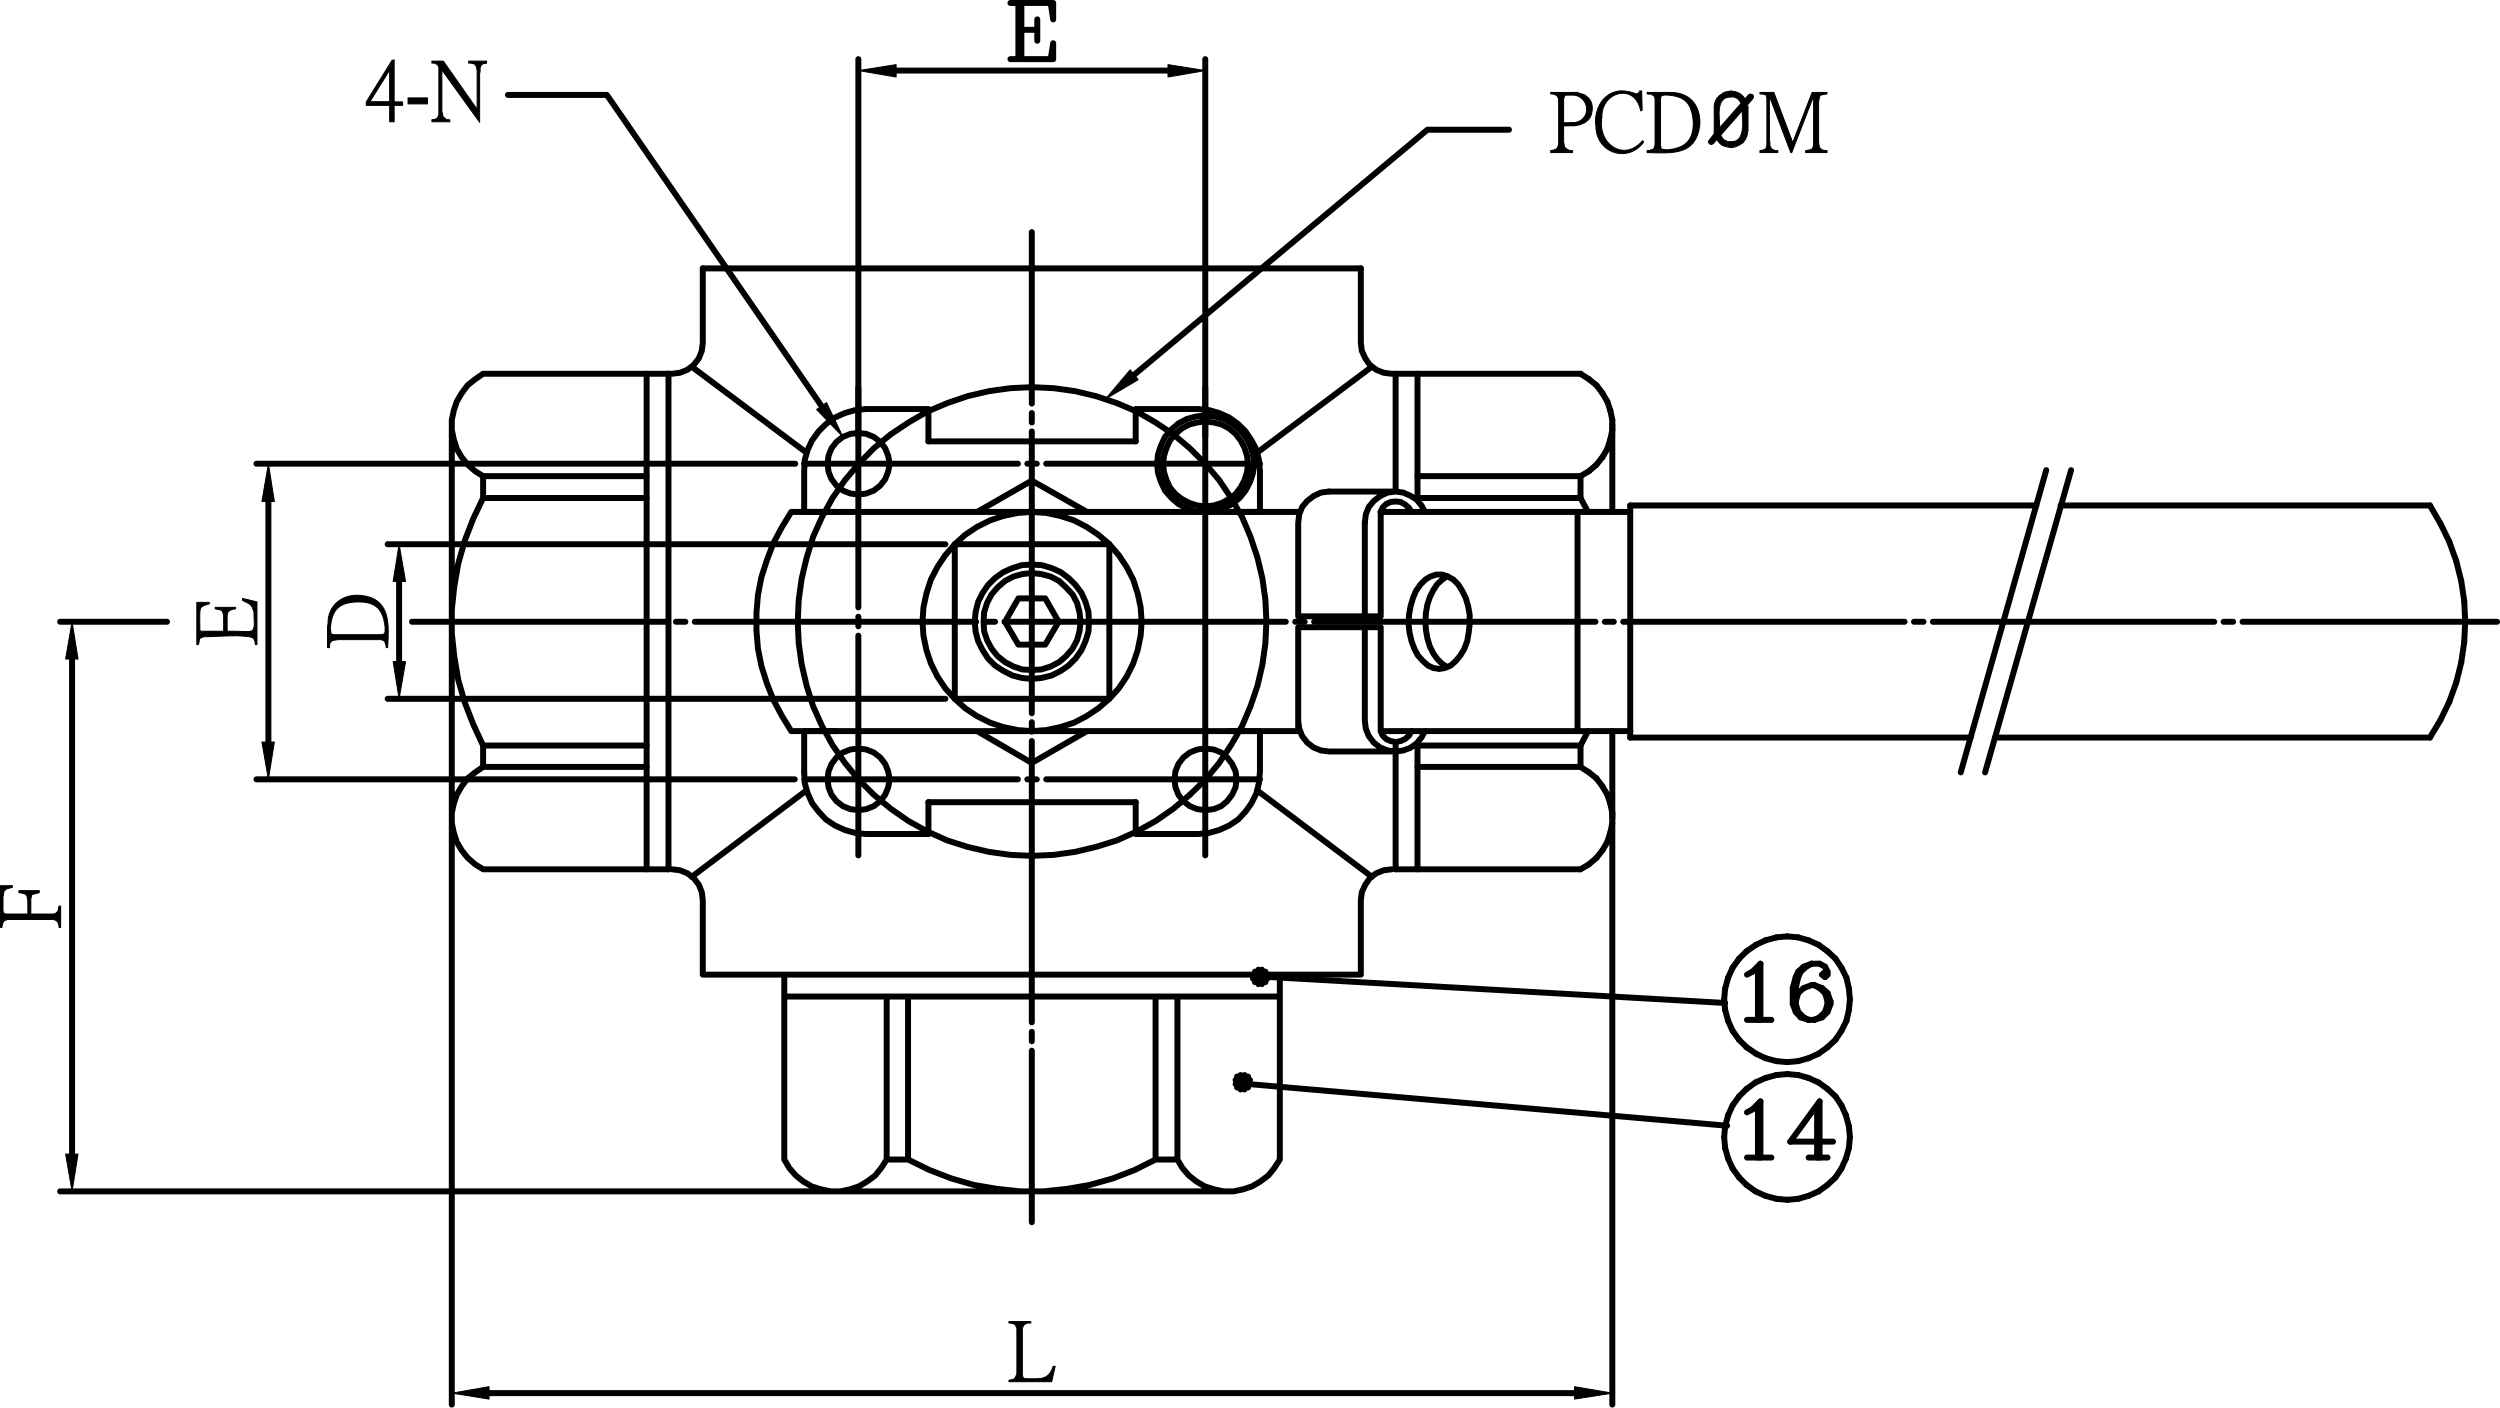 <?xml version="1.0" encoding="UTF-8"?>
<svg id="Layer_1" data-name="Layer 1" xmlns="http://www.w3.org/2000/svg" viewBox="0 0 301.8 169.92">
  <defs>
    <style>
      .cls-1 {
        fill-rule: evenodd;
      }

      .cls-2 {
        stroke-width: .72px;
      }

      .cls-2, .cls-3 {
        fill: none;
        stroke: #000;
        stroke-linecap: round;
        stroke-linejoin: round;
      }

      .cls-3 {
        stroke-width: .12px;
      }
    </style>
  </defs>
  <path class="cls-2" d="M149.94,130.8l58.56,5.1M152.4,117.9l55.86,3.18"/>
  <polygon class="cls-1" points="190.38 15.12 188.76 15.18 190.08 15.18 190.38 15.12"/>
  <polygon class="cls-3" points="190.38 15.12 188.76 15.18 190.08 15.18 190.38 15.12"/>
  <path class="cls-1" d="M191.28,11.46h-2.04c2.86-.38,3.17,3.52.3,3.36h1.74l.18-.12.18-.18h.06l.18-.24.18-.3.06-.24c.24-.78.08-1.7-.66-2.16l-.18-.12Z"/>
  <path class="cls-3" d="M191.28,11.46h-2.04c2.86-.38,3.17,3.52.3,3.36h1.74l.18-.12.18-.18h.06l.18-.24.18-.3.06-.24c.24-.78.08-1.7-.66-2.16l-.18-.12Z"/>
  <polygon class="cls-1" points="189.72 11.16 187.2 11.16 187.2 11.34 187.44 11.34 187.8 11.46 187.98 11.58 188.16 11.94 188.16 17.34 188.1 17.64 187.98 17.88 187.86 18 187.56 18.12 187.2 18.18 187.2 18.42 189.84 18.42 189.84 18.18 189.54 18.18 189.24 18.06 189.06 17.94 188.88 17.76 188.82 17.46 188.76 17.1 188.76 15.18 190.38 15.12 190.74 15.06 190.98 14.94 191.28 14.82 188.76 14.82 188.76 11.94 188.82 11.76 188.88 11.52 188.94 11.52 189.24 11.46 191.28 11.46 190.98 11.34 190.74 11.28 190.44 11.16 190.08 11.16 189.72 11.16"/>
  <polygon class="cls-3" points="189.72 11.16 187.2 11.16 187.2 11.34 187.44 11.34 187.8 11.46 187.98 11.58 188.16 11.94 188.16 17.34 188.1 17.64 187.98 17.88 187.86 18 187.56 18.12 187.2 18.18 187.2 18.42 189.84 18.42 189.84 18.18 189.54 18.18 189.24 18.06 189.06 17.94 188.88 17.76 188.82 17.46 188.76 17.1 188.76 15.18 190.38 15.12 190.74 15.06 190.98 14.94 191.28 14.82 188.76 14.82 188.76 11.94 188.82 11.76 188.88 11.52 188.94 11.52 189.24 11.46 191.28 11.46 190.98 11.34 190.74 11.28 190.44 11.16 190.08 11.16 189.72 11.16"/>
  <path class="cls-1" d="M198.42,17.16c-1.94,2.61-5.78,1.29-5.76-1.98-.24-1.24.34-2.95,1.44-3.66.37-.33,1.24-.6,1.74-.54h.3l.3.06.36.06.18.06.42.12.18.06.24-.12.12-.24h.24l.06,2.34-.18.06c-.63-3.44-4.79-2.35-4.68.78-.57,3.14,2.59,5.5,4.92,2.82l.12.18Z"/>
  <path class="cls-3" d="M198.42,17.16c-1.94,2.61-5.78,1.29-5.76-1.98-.24-1.24.34-2.95,1.44-3.66.37-.33,1.24-.6,1.74-.54h.3l.3.06.36.06.18.06.42.12.18.06.24-.12.12-.24h.24l.06,2.34-.18.06c-.63-3.44-4.79-2.35-4.68.78-.57,3.14,2.59,5.5,4.92,2.82l.12.18Z"/>
  <polygon class="cls-1" points="199.44 11.46 199.62 11.52 199.74 11.7 199.8 11.94 199.8 17.46 199.74 17.76 199.62 17.94 199.5 18.06 199.2 18.12 201.06 18.06 200.88 18.06 200.58 18 200.52 17.88 200.46 17.52 200.46 11.88 200.52 11.64 200.64 11.52 200.94 11.46 199.44 11.46"/>
  <polygon class="cls-3" points="199.44 11.46 199.62 11.52 199.74 11.7 199.8 11.94 199.8 17.46 199.74 17.76 199.62 17.94 199.5 18.06 199.2 18.12 201.06 18.06 200.88 18.06 200.58 18 200.52 17.88 200.46 17.52 200.46 11.88 200.52 11.64 200.64 11.52 200.94 11.46 199.44 11.46"/>
  <path class="cls-1" d="M201.42,11.16h-2.58v.18c2.92.29,5.35-.45,5.58,3.48,0,3.57-2.81,3.26-5.58,3.36v.24c3.08.08,5.88.36,6.36-3.3.12-2.28-1.07-3.9-3.42-3.96h-.36Z"/>
  <path class="cls-3" d="M201.42,11.16h-2.58v.18c2.92.29,5.35-.45,5.58,3.48,0,3.57-2.81,3.26-5.58,3.36v.24c3.08.08,5.88.36,6.36-3.3.12-2.28-1.07-3.9-3.42-3.96h-.36Z"/>
  <path class="cls-1" d="M208.08,16.86h-.84c.51.59.5.72,1.38.9.65.18,1.29-.17,1.8-.54l-1.44-.12h-.36l-.3-.12-.24-.12Z"/>
  <path class="cls-3" d="M208.08,16.86h-.84c.51.59.5.72,1.38.9.65.18,1.29-.17,1.8-.54l-1.44-.12h-.36l-.3-.12-.24-.12Z"/>
  <path class="cls-1" d="M211.02,13.02l-.72.36c.04.9.51,3.81-1.32,3.72l1.44.12c.45-.58.47-.75.6-1.44v-2.76Z"/>
  <path class="cls-3" d="M211.02,13.02l-.72.36c.04.9.51,3.81-1.32,3.72l1.44.12c.45-.58.47-.75.6-1.44v-2.76Z"/>
  <path class="cls-1" d="M207.54,11.58l-.24.24-.18.3-.12.3-.06.3v3.06l.66-.36c.02-1.12-.58-3.75,1.38-3.72l-1.44-.12Z"/>
  <path class="cls-3" d="M207.54,11.58l-.24.24-.18.3-.12.3-.06.3v3.06l.66-.36c.02-1.12-.58-3.75,1.38-3.72l-1.44-.12Z"/>
  <polygon class="cls-1" points="211.32 11.34 211.08 11.46 210.66 11.94 209.82 11.94 210 12.18 210.18 12.48 207.6 15.42 206.94 15.78 206.94 16.14 206.34 16.92 206.22 17.1 206.34 17.34 206.58 17.46 206.82 17.34 207.24 16.86 208.08 16.86 207.9 16.62 207.72 16.32 210.3 13.38 211.02 13.02 211.02 12.96 210.96 12.66 211.62 11.88 211.68 11.7 211.62 11.46 211.32 11.34"/>
  <polygon class="cls-3" points="211.32 11.34 211.08 11.46 210.66 11.94 209.82 11.94 210 12.18 210.18 12.48 207.6 15.42 206.94 15.78 206.94 16.14 206.34 16.92 206.22 17.1 206.34 17.34 206.58 17.46 206.82 17.34 207.24 16.86 208.08 16.86 207.9 16.62 207.72 16.32 210.3 13.38 211.02 13.02 211.02 12.96 210.96 12.66 211.62 11.88 211.68 11.7 211.62 11.46 211.32 11.34"/>
  <path class="cls-1" d="M208.98,10.98c-.84.15-.77.07-1.44.6l1.44.12h.3l.3.12.24.12h.84c-.31-.5-.78-.83-1.38-.9l-.3-.06Z"/>
  <path class="cls-3" d="M208.98,10.98c-.84.15-.77.07-1.44.6l1.44.12h.3l.3.12.24.12h.84c-.31-.5-.78-.83-1.38-.9l-.3-.06Z"/>
  <path class="cls-1" d="M220.56,18.42h-2.58v-.24l.36-.06.3-.06.12-.12.12-.18.06-.3v-5.76l-.06.06-2.58,6.66h-.12l-2.52-6.66-.06-.06v5.1l.06.42v.36l.18.36.18.12.3.12h.3v.24h-2.16v-.24c1.01-.1.81-.51.84-1.38v-4.92l-.06-.3-.06-.12-.18-.06-.36-.06h-.18v-.18h1.68l2.28,6.06,2.34-6.06h1.8v.18l-.42.06-.24.06h-.06l-.18.18-.06.3-.06.36v4.86l.06.42.06.24.18.18.18.12.36.06h.18v.24Z"/>
  <path class="cls-3" d="M220.56,18.42h-2.58v-.24l.36-.06.3-.06.12-.12.12-.18.06-.3v-5.76l-.06.06-2.58,6.66h-.12l-2.52-6.66-.06-.06v5.1l.06.42v.36l.18.36.18.12.3.12h.3v.24h-2.16v-.24c1.01-.1.81-.51.84-1.38v-4.92l-.06-.3-.06-.12-.18-.06-.36-.06h-.18v-.18h1.68l2.28,6.06,2.34-6.06h1.8v.18l-.42.06-.24.06h-.06l-.18.18-.06.3-.06.36v4.86l.06.42.06.24.18.18.18.12.36.06h.18v.24Z"/>
  <path class="cls-2" d="M190.08,168.18H59.04M54.54,99.54v70.02M194.64,99.54v70.02"/>
  <polygon class="cls-1" points="190.08 167.4 190.08 168.9 194.64 168.18 190.08 167.4"/>
  <polygon class="cls-3" points="190.08 167.4 190.08 168.9 194.64 168.18 190.08 167.4"/>
  <polygon class="cls-1" points="59.04 167.4 59.04 168.9 54.54 168.18 59.04 167.4"/>
  <polygon class="cls-3" points="59.04 167.4 59.04 168.9 54.54 168.18 59.04 167.4"/>
  <path class="cls-1" d="M127.38,164.94l-.42,1.86h-5.16v-.18l.36-.06.3-.12.06-.06.12-.24.12-.3v-5.46l-.12-.3-.12-.18-.24-.12-.3-.06h-.18v-.18h2.64v.18h-.42l-.36.18-.12.18-.12.24v5.64l.06.3.12.12.18.06h.3c1.45,0,2.55.2,3.06-1.5h.24Z"/>
  <path class="cls-3" d="M127.38,164.94l-.42,1.86h-5.16v-.18l.36-.06.3-.12.06-.06.12-.24.12-.3v-5.46l-.12-.3-.12-.18-.24-.12-.3-.06h-.18v-.18h2.64v.18h-.42l-.36.18-.12.18-.12.24v5.64l.06.3.12.12.18.06h.3c1.45,0,2.55.2,3.06-1.5h.24Z"/>
  <line class="cls-2" x1="270.72" y1="75.06" x2="301.44" y2="75.06"/>
  <line class="cls-2" x1="268.44" y1="75.06" x2="269.58" y2="75.06"/>
  <line class="cls-2" x1="233.34" y1="75.06" x2="267.3" y2="75.06"/>
  <line class="cls-2" x1="231.06" y1="75.06" x2="232.2" y2="75.06"/>
  <line class="cls-2" x1="195.96" y1="75.06" x2="229.92" y2="75.06"/>
  <line class="cls-2" x1="193.74" y1="75.06" x2="194.82" y2="75.06"/>
  <line class="cls-2" x1="158.64" y1="75.06" x2="192.6" y2="75.06"/>
  <line class="cls-2" x1="156.36" y1="75.06" x2="157.5" y2="75.06"/>
  <line class="cls-2" x1="121.26" y1="75.06" x2="155.22" y2="75.06"/>
  <line class="cls-2" x1="118.98" y1="75.06" x2="120.12" y2="75.06"/>
  <line class="cls-2" x1="83.88" y1="75.06" x2="117.84" y2="75.06"/>
  <line class="cls-2" x1="81.6" y1="75.06" x2="82.74" y2="75.06"/>
  <line class="cls-2" x1="49.74" y1="75.06" x2="80.52" y2="75.06"/>
  <line class="cls-2" x1="190.8" y1="45.12" x2="168.48" y2="45.12"/>
  <line class="cls-2" x1="171.12" y1="57.48" x2="190.8" y2="57.48"/>
  <line class="cls-2" x1="171.12" y1="60.12" x2="190.8" y2="60.12"/>
  <line class="cls-2" x1="171.12" y1="90" x2="190.8" y2="90"/>
  <line class="cls-2" x1="171.12" y1="92.58" x2="190.8" y2="92.58"/>
  <line class="cls-2" x1="168.48" y1="104.94" x2="190.8" y2="104.94"/>
  <line class="cls-2" x1="196.8" y1="61.8" x2="166.68" y2="61.8"/>
  <line class="cls-2" x1="196.8" y1="88.26" x2="166.68" y2="88.26"/>
  <polygon class="cls-1" points="99.78 48.6 101.76 52.74 98.58 49.44 99.78 48.6"/>
  <polygon class="cls-3" points="99.78 48.6 101.76 52.74 98.58 49.44 99.78 48.6"/>
  <path class="cls-2" d="M73.26,11.46h-11.94M99.18,49.02l-25.92-37.56"/>
  <polygon class="cls-1" points="137.4 45.84 133.44 48.18 136.44 44.64 137.4 45.84"/>
  <polygon class="cls-3" points="137.4 45.84 133.44 48.18 136.44 44.64 137.4 45.84"/>
  <path class="cls-2" d="M108.18,8.52h32.82M145.5,52.68V7.14M103.62,52.68V7.14M172.32,15.66h9.84M136.92,45.24l35.4-29.58"/>
  <polygon class="cls-1" points="108.18 7.8 108.18 9.3 103.62 8.52 108.18 7.8"/>
  <polygon class="cls-3" points="108.18 7.8 108.18 9.3 103.62 8.52 108.18 7.8"/>
  <polygon class="cls-1" points="141 7.8 141 9.3 145.5 8.52 141 7.8"/>
  <polygon class="cls-3" points="141 7.8 141 9.3 145.5 8.52 141 7.8"/>
  <path class="cls-2" d="M8.7,139.32v-59.76M20.16,75.06H7.26M100.08,143.82H7.26M58.32,57.48h19.74M127.14,5.22l-.3,1.92M127.14,7.14v-1.92M121.98,7.14h5.16M123.3,3.6h1.92M127.14,2.34l-.3-1.98M127.14.36v1.98M121.98.36h5.16M125.22,2.34v2.58M123.3.36v6.78M122.94.36v6.78"/>
  <polygon class="cls-1" points="7.92 139.32 9.42 139.32 8.7 143.82 7.92 139.32"/>
  <polygon class="cls-3" points="7.92 139.32 9.42 139.32 8.7 143.82 7.92 139.32"/>
  <polygon class="cls-1" points="7.92 79.56 9.42 79.56 8.7 75.06 7.92 79.56"/>
  <polygon class="cls-3" points="7.92 79.56 9.42 79.56 8.7 75.06 7.92 79.56"/>
  <path class="cls-1" d="M1.5,106.92v.18l-.36.12-.3.06-.24.18-.12.18-.06.3-.06.36v1.68l.12.3.3.06h2.58v-1.56l-.06-.42-.06-.24-.12-.12-.18-.12-.3-.06-.36-.06v-.24h2.46v.24l-.42.12-.3.06-.18.06-.06.24-.06.3v1.8h2.76l.3-.12.12-.12.12-.18.06-.36.06-.18h.18v2.58h-.18c-.07-.82-.41-1.02-1.2-.96H.9l-.3.12-.18.12-.18.54v.18H.06v-5.04h1.44Z"/>
  <path class="cls-3" d="M1.5,106.92v.18l-.36.12-.3.06-.24.18-.12.18-.06.3-.06.36v1.68l.12.3.3.06h2.58v-1.56l-.06-.42-.06-.24-.12-.12-.18-.12-.3-.06-.36-.06v-.24h2.46v.24l-.42.12-.3.06-.18.06-.06.24-.06.3v1.8h2.76l.3-.12.12-.12.12-.18.06-.36.06-.18h.18v2.58h-.18c-.07-.82-.41-1.02-1.2-.96H.9l-.3.12-.18.12-.18.54v.18H.06v-5.04h1.44Z"/>
  <path class="cls-2" d="M141.66,97.62l1.98-1.68M139.5,99.12l2.16-1.5M137.22,100.38l2.28-1.26M134.82,101.46l2.4-1.08M132.3,102.24l2.52-.78M129.78,102.84l2.52-.6M127.2,103.2l2.58-.36M124.56,103.32l2.64-.12M121.98,103.2l2.58.12M119.4,102.84l2.58.36M116.82,102.24l2.58.6M114.36,101.46l2.46.78M111.96,100.38l2.4,1.08M109.68,99.12l2.28,1.26M107.52,97.62l2.16,1.5M105.48,95.94l2.04,1.68M103.68,94.14l1.8,1.8M102,92.1l1.68,2.04M100.5,89.94l1.5,2.16M99.24,87.66l1.26,2.28M98.16,85.26l1.08,2.4M97.38,82.8l.78,2.46M96.78,80.22l.6,2.58M96.42,77.64l.36,2.58M96.3,75.06l.12,2.58M96.42,72.42l-.12,2.64M96.78,69.84l-.36,2.58M97.38,67.32l-.6,2.52M98.16,64.8l-.78,2.52M99.24,62.4l-1.08,2.4M100.5,60.12l-1.26,2.28M102,57.96l-1.5,2.16M103.68,55.98l-1.68,1.98M105.48,54.12l-1.8,1.86M107.52,52.44l-2.04,1.68M109.68,51l-2.16,1.44M111.96,49.68l-2.28,1.32M114.36,48.66l-2.4,1.02M116.82,47.82l-2.46.84M119.4,47.22l-2.58.6M121.98,46.86l-2.58.36M124.56,46.74l-2.58.12M127.2,46.86l-2.64-.12M129.78,47.22l-2.58-.36M132.3,47.82l-2.52-.6M134.82,48.66l-2.52-.84M137.22,49.68l-2.4-1.02M139.5,51l-2.28-1.32M141.66,52.44l-2.16-1.44M143.64,54.12l-1.98-1.68M145.5,55.98l-1.86-1.86M147.18,57.96l-1.68-1.98M148.62,60.12l-1.44-2.16M149.94,62.4l-1.32-2.28M150.96,64.8l-1.02-2.4M151.8,67.32l-.84-2.52M152.4,69.84l-.6-2.52M152.76,72.42l-.36-2.58M152.88,75.06l-.12-2.64M164.28,108.66v9M152.58,117.9l.42.24M152.16,117.9l.6.66M152.34,118.8l-.18-.42M152.16,118.38l-.24.42M151.5,118.56l.66-.66M151.26,118.14l.42-.24M151.68,117.9l-.42-.24M152.16,117.9l-.66-.6M151.92,117.06l.24.42M152.16,117.48l.18-.42M152.76,117.3l-.6.6M153,117.66l-.42.24M150.48,130.62l.42.24M150.66,131.28l-.42-.24M150.24,131.04v.48M149.76,131.52v-.48M149.76,131.04l-.42.24M149.16,130.86l.36-.24M149.52,130.62l-.36-.24M149.34,129.96l.42.24M149.76,130.2v-.42M150.24,129.78v.42M150.24,130.2l.42-.24M150.9,130.38l-.42.24M153.84,141l.66-1.02M153.12,141.9l.72-.9M152.16,142.62l.96-.72M151.14,143.22l1.02-.6M150.06,143.58l1.08-.36M148.92,143.82l1.14-.24M147.72,143.82h1.2M146.58,143.58l1.14.24M145.44,143.22l1.14.36M144.42,142.62l1.02.6M143.52,141.9l.9.72M142.74,141l.78.9M142.14,139.98l.6,1.02M142.14,139.98h-2.64M154.5,139.98v-22.32M142.14,120.3v19.68M139.5,120.3v19.68M107.04,139.98h2.58M109.62,120.3v19.68M107.04,120.3v19.68M84.84,108.66v9M94.68,117.66v22.32M124.56,120.3h-29.88M106.38,141l.66-1.02M105.66,141.9l.72-.9M104.7,142.62l.96-.72M103.68,143.22l1.02-.6M102.6,143.58l1.08-.36M101.46,143.82l1.14-.24M100.26,143.82h1.2M99.12,143.58l1.14.24M97.98,143.22l1.14.36M96.96,142.62l1.02.6M96.06,141.9l.9.72M95.28,141l.78.9M94.68,139.98l.6,1.02M124.56,117.66h-39.72M154.5,120.3h-29.94M100.8,143.82h47.58M164.28,117.66h-39.72M136.98,141.24l2.52-1.26M134.34,142.26l2.64-1.02M131.58,143.04l2.76-.78M128.82,143.52l2.76-.48M126,143.82l2.82-.3M123.18,143.82h2.82M120.36,143.52l2.82.3M117.54,143.04l2.82.48M114.84,142.26l2.7.78M112.2,141.24l2.64,1.02M109.62,139.98l2.58,1.26M124.56,126.84v20.7M124.56,124.56v1.14M124.56,89.46v33.96M124.56,87.18v1.14M124.56,52.08v34.02M124.56,49.86v1.14M124.56,28.02v20.7M82.08,105.06l-.96-.12M82.98,105.42l-.9-.36M83.76,106.02l-.78-.6M84.36,106.8l-.6-.78M84.72,107.7l-.36-.9M84.84,108.66l-.12-.96M164.4,107.7l-.12.96M164.82,106.8l-.42.9M165.36,106.02l-.54.78M166.14,105.42l-.78.6M167.04,105.06l-.9.36M168,104.94l-.96.12M58.32,57.48v2.64M57.36,56.88l.96.6M56.46,56.1l.9.78M55.74,55.2l.72.9M55.14,54.18l.6,1.02M54.78,53.04l.36,1.14M54.54,51.9l.24,1.14M54.54,50.7v1.2M54.78,49.56l-.24,1.14M55.14,48.48l-.36,1.08M55.74,47.46l-.6,1.02M56.46,46.5l-.72.96M57.36,45.78l-.9.72M58.32,45.12l-.96.66M58.32,92.58v-2.58M57.36,104.34l.96.6M56.46,103.56l.9.78M55.74,102.66l.72.9M55.14,101.64l.6,1.02M54.78,100.5l.36,1.14M54.54,99.36l.24,1.14M54.54,98.16v1.2M54.78,97.02l-.24,1.14M55.14,95.94l-.36,1.08M55.74,94.92l-.6,1.02M56.46,93.96l-.72.96M57.36,93.24l-.9.72M58.32,92.58l-.96.66M54.54,51.24v47.58M57.12,87.42l1.2,2.58M56.1,84.78l1.02,2.64M55.32,82.08l.78,2.7M54.84,79.26l.48,2.82M54.54,76.44l.3,2.82M54.54,73.62v2.82M54.84,70.8l-.3,2.82M55.32,68.04l-.48,2.76M56.1,65.28l-.78,2.76M57.12,62.64l-1.02,2.64M58.32,60.12l-1.2,2.52M80.7,45.12h-22.38M58.32,104.94h22.38M78.06,60.12h-19.74M78.06,90h-19.74M78.06,92.58h-19.74"/>
  <path class="cls-2" d="M102.66,97.68l.96.12M101.76,97.32l.9.36M100.98,96.72l.78.6M100.38,95.94l.6.78M100.02,95.04l.36.9M99.9,94.08l.12.96M100.02,93.12l-.12.96M100.38,92.22l-.36.9M100.98,91.44l-.6.78M101.76,90.84l-.78.6M102.66,90.48l-.9.36M103.62,90.36l-.96.12M104.58,90.48l-.96-.12M105.48,90.84l-.9-.36M106.26,91.44l-.78-.6M106.86,92.22l-.6-.78M107.22,93.12l-.36-.9M107.4,94.08l-.18-.96M103.26,100.56l1.26.12M102,100.2l1.26.36M100.8,99.66l1.2.54M99.72,98.94l1.08.72M98.82,97.98l.9.96M98.04,96.96l.78,1.02M97.5,95.76l.54,1.2M97.14,94.5l.36,1.26M97.08,93.18l.06,1.32M104.52,100.68h7.56M80.7,104.94v-29.88M78.06,104.94v-29.88M97.38,95.4l-13.86,10.44M80.7,75.06v-29.94M78.06,75.06v-29.94M94.38,86.4l1.14,1.86M93.36,84.48l1.02,1.92M92.58,82.5l.78,1.98M91.92,80.4l.66,2.1M91.5,78.3l.42,2.1M91.32,76.14l.18,2.16M91.32,73.98v2.16M91.5,71.82l-.18,2.16M91.92,69.66l-.42,2.16M92.58,67.62l-.66,2.04M93.36,65.58l-.78,2.04M94.38,63.66l-1.02,1.92M95.52,61.8l-1.14,1.86M103.62,76.74v26.52M103.62,74.46v1.14M103.62,46.8v26.52M84.84,32.4h79.44M115.26,84.36h18.66M115.26,65.7h18.66M130.32,76.2l.12-1.14M130.02,77.28l.3-1.08M129.48,78.3l.54-1.02M128.7,79.2l.78-.9M127.86,79.92l.84-.72M126.84,80.46l1.02-.54M125.7,80.82l1.14-.36M124.56,80.88l1.14-.06M123.42,80.82l1.14.06M122.34,80.46l1.08.36M121.32,79.92l1.02.54M120.42,79.2l.9.72M119.7,78.3l.72.9M119.16,77.28l.54,1.02M118.8,76.2l.36,1.08M118.74,75.06l.06,1.14M118.8,73.92l-.06,1.14M119.16,72.78l-.36,1.14M119.7,71.76l-.54,1.02M120.42,70.92l-.72.84M121.32,70.14l-.9.78M122.34,69.6l-1.02.54M123.42,69.3l-1.08.3M124.56,69.18l-1.14.12M125.7,69.3l-1.14-.12M126.84,69.6l-1.14-.3M127.86,70.14l-1.02-.54M128.7,70.92l-.84-.78M129.48,71.76l-.78-.84M130.02,72.78l-.54-1.02M130.32,73.92l-.3-1.14M130.44,75.06l-.12-1.14M131.4,76.26l.06-1.2M131.04,77.4l.36-1.14M130.56,78.48l.48-1.08M129.84,79.5l.72-1.02M129,80.34l.84-.84M128.04,81l.96-.66M126.96,81.54l1.08-.54M125.76,81.84l1.2-.3M124.56,81.96l1.2-.12M123.36,81.84l1.2.12M122.22,81.54l1.14.3M121.14,81l1.08.54M120.12,80.34l1.02.66M119.28,79.5l.84.84M118.62,78.48l.66,1.02M118.08,77.4l.54,1.08M117.78,76.26l.3,1.14M117.66,75.06l.12,1.2M117.78,73.86l-.12,1.2M118.08,72.66l-.3,1.2M118.62,71.58l-.54,1.08M119.28,70.62l-.66.96M120.12,69.78l-.84.84M121.14,69.06l-1.02.72M122.22,68.58l-1.08.48M123.36,68.22l-1.14.36M124.56,68.16l-1.2.06M125.76,68.22l-1.2-.06M126.96,68.58l-1.2-.36M128.04,69.06l-1.08-.48M129,69.78l-.96-.72M129.84,70.62l-.84-.84M130.56,71.58l-.72-.96M131.04,72.66l-.48-1.08M131.4,73.86l-.36-1.2M131.46,75.06l-.06-1.2M126.18,77.82l1.62-2.76M122.94,77.82h3.24M121.32,75.06l1.62,2.76M122.94,72.24l-1.62,2.82M126.18,72.24h-3.24M127.8,75.06l-1.62-2.82M137.7,76.74l.12-1.68M137.34,78.48l.36-1.74M136.8,80.1l.54-1.62M136.02,81.66l.78-1.56M135.06,83.1l.96-1.44M133.92,84.36l1.14-1.26M132.6,85.5l1.32-1.14M131.16,86.46l1.44-.96M129.66,87.24l1.5-.78M127.98,87.78l1.68-.54M126.3,88.14l1.68-.36M124.56,88.26l1.74-.12M122.88,88.14l1.68.12M121.14,87.78l1.74.36M119.52,87.24l1.62.54M117.96,86.46l1.56.78M116.52,85.5l1.44.96M115.26,84.36l1.26,1.14M114.12,83.1l1.14,1.26M113.16,81.66l.96,1.44M112.38,80.1l.78,1.56M111.84,78.48l.54,1.62M111.48,76.74l.36,1.74M111.36,75.06l.12,1.68M111.48,73.32l-.12,1.74M111.84,71.64l-.36,1.68M112.38,69.96l-.54,1.68M113.16,68.46l-.78,1.5M114.12,67.02l-.96,1.44M115.26,65.7l-1.14,1.32M116.52,64.56l-1.26,1.14M117.96,63.6l-1.44.96M119.52,62.82l-1.56.78M121.14,62.28l-1.62.54M122.88,61.92l-1.74.36M124.56,61.8l-1.68.12M126.3,61.92l-1.74-.12M127.98,62.28l-1.68-.36M129.66,62.82l-1.68-.54M131.16,63.6l-1.5-.78M132.6,64.56l-1.44-.96M133.92,65.7l-1.32-1.14M135.06,67.02l-1.14-1.32M136.02,68.46l-.96-1.44M136.8,69.96l-.78-1.5M137.34,71.64l-.54-1.68M137.7,73.32l-.36-1.68M137.82,75.06l-.12-1.74M112.08,53.28h25.02M112.08,96.84h25.02M126.3,94.08h25.8M124.02,94.08h1.14M97.08,94.08h25.8M124.56,58.02l-6.6,3.78M131.22,61.8l-6.66-3.78M124.56,92.1l6.66-3.84M117.96,88.26l6.6,3.84M156.9,61.8h-61.38M156.9,88.26h-61.38M126.3,55.98h25.8M124.02,55.98h1.14M97.08,55.98h25.8M152.76,77.64l.12-2.58M152.4,80.22l.36-2.58M151.8,82.8l.6-2.58M150.96,85.26l.84-2.46M149.94,87.66l1.02-2.4M148.62,89.94l1.32-2.28M147.18,92.1l1.44-2.16M145.5,94.14l1.68-2.04M143.64,95.94l1.86-1.8"/>
  <path class="cls-2" d="M141.24,53.16l-.42.9M141.9,52.38l-.66.78M142.68,51.72l-.78.66M143.58,51.24l-.9.48M144.54,51l-.96.24M145.5,50.88l-.96.12M146.52,51l-1.02-.12M147.48,51.24l-.96-.24M148.38,51.72l-.9-.48M149.16,52.38l-.78-.66M149.76,53.16l-.6-.78M150.24,54.06l-.48-.9M150.54,55.02l-.3-.96M150.66,55.98l-.12-.96M156.84,62.1l-.12,1.02M157.2,61.2l-.36.9M157.8,60.48l-.6.72M158.58,59.88l-.78.6M159.48,59.46l-.9.42M160.44,59.34l-.96.12M151.74,54.66l13.86-10.38M174.12,80.16l.6.36M173.52,79.56l.6.6M173.04,78.9l.48.66M172.62,78.06l.42.84M172.32,77.1l.3.96M172.14,76.08l.18,1.02M172.08,75.06l.06,1.02M172.14,73.98l-.06,1.08M172.32,72.96l-.18,1.02M172.62,72.06l-.3.9M173.04,71.22l-.42.84M173.52,70.5l-.48.72M174.12,69.96l-.6.54M174.72,69.54l-.6.42M166.68,74.4h-9.96M166.68,75.72h-9.96M173.04,80.64l.72.12M172.38,80.34l.66.3M171.78,79.8l.6.54M171.18,79.14l.6.66M170.76,78.36l.42.78M170.4,77.4l.36.96M170.16,76.38l.24,1.02M170.04,75.3l.12,1.08M170.1,74.22l-.06,1.08M170.28,73.2l-.18,1.02M170.58,72.18l-.3,1.02M170.94,71.34l-.36.84M171.48,70.56l-.54.78M172.08,69.96l-.6.6M172.68,69.6l-.6.36M173.4,69.36l-.72.24M174.12,69.36h-.72M174.78,69.6l-.66-.24M175.44,69.96l-.66-.36M176.04,70.56l-.6-.6M176.52,71.34l-.48-.78M176.94,72.18l-.42-.84M177.24,73.2l-.3-1.02M177.42,74.22l-.18-1.02M177.42,75.3v-1.08M177.3,76.38l.12-1.08M177.12,77.4l.18-1.02M176.76,78.36l.36-.96M176.28,79.14l.48-.78M175.74,79.8l.54-.66M175.14,80.34l.6-.54M174.42,80.64l.72-.3M173.76,80.76l.66-.12M170.1,88.8l.3-.54M169.62,89.22l.48-.42M169.08,89.46l.54-.24M168.48,89.58l.6-.12M167.88,89.46l.6.12M167.34,89.22l.54.24M166.92,88.8l.42.42M166.68,88.26l.24.54M160.44,90.72h8.04M167.52,90.6l.96.12M166.62,90.24l.9.36M165.84,89.64l.78.6M165.24,88.86l.6.78M164.88,87.96l.36.9M164.76,87l.12.96M168.48,90v14.94M171.12,89.64v15.3M171.6,89.04l.42-.78M171,89.76l.6-.72M170.22,90.3l.78-.54M169.38,90.6l.84-.3M168.48,90.72l.9-.12M166.68,75.72v12.54M164.76,75.72v11.28M156.72,75.72v12.54M133.92,65.7v18.66M152.1,93.18v-4.92M152.1,88.26h-3.84M149.16,95.04l.12-.96M148.74,95.94l.42-.9M148.14,96.72l.6-.78M147.42,97.32l.72-.6M146.52,97.68l.9-.36M145.5,97.8l1.02-.12M144.54,97.68l.96.12M143.64,97.32l.9.36M142.86,96.72l.78.6M142.26,95.94l.6.78M141.9,95.04l.36.9M141.78,94.08l.12.96M141.9,93.12l-.12.96M142.26,92.22l-.36.9M142.86,91.44l-.6.78M143.64,90.84l-.78.6M144.54,90.48l-.9.36M145.5,90.36l-.96.12M146.52,90.48l-1.02-.12M147.42,90.84l-.9-.36M148.14,91.44l-.72-.6M148.74,92.22l-.6-.78M149.16,93.12l-.42-.9M149.28,94.08l-.12-.96M151.98,94.5l.12-1.32M151.68,95.76l.3-1.26M151.08,96.96l.6-1.2M150.36,97.98l.72-1.02M149.46,98.94l.9-.96M148.38,99.66l1.08-.72M147.18,100.2l1.2-.54M145.92,100.56l1.26-.36M144.66,100.68l1.26-.12M137.1,100.68v-3.84M144.66,100.68h-7.56M159.48,90.6l.96.12M158.58,90.24l.9.36M157.8,89.64l.78.6M157.2,88.86l.6.78M156.84,87.96l.36.9M156.72,87l.12.96M151.74,95.4l13.86,10.44M156.72,63.12v11.28M145.5,46.8v56.46M164.76,63.12v11.28M166.68,61.8v12.6M112.08,49.38v3.9M97.08,56.88v4.92M97.08,61.8h3.84M107.22,56.94l.18-.96M106.86,57.84l.36-.9M106.26,58.62l.6-.78M105.48,59.22l.78-.6M104.58,59.58l.9-.36M103.62,59.7l.96-.12M102.66,59.58l.96.12M101.76,59.22l.9.36M100.98,58.62l.78.6M100.38,57.84l.6.78M100.02,56.94l.36.9M99.9,55.98l.12.96M100.02,55.02l-.12.96M100.38,54.12l-.36.9M100.98,53.34l-.6.78M101.76,52.74l-.78.6M102.66,52.38l-.9.36M103.62,52.26l-.96.12M104.58,52.38l-.96-.12M105.48,52.74l-.9-.36M106.26,53.34l-.78-.6M106.86,54.12l-.6-.78M107.22,55.02l-.36-.9M107.4,55.98l-.18-.96M97.14,55.56l-.06,1.32M97.5,54.3l-.36,1.26M98.04,53.16l-.54,1.14M98.82,52.08l-.78,1.08M99.72,51.18l-.9.9M100.8,50.4l-1.08.78M102,49.86l-1.2.54M103.26,49.5l-1.26.36M104.52,49.38l-1.26.12M104.52,49.38h7.56M84.84,41.4v-9M80.7,45.12h.42M84.72,42.36l.12-.96M84.36,43.26l.36-.9M83.76,44.04l.6-.78M82.98,44.64l.78-.6M82.08,45l.9-.36M81.12,45.12l.96-.12M97.38,54.66l-13.86-10.38M115.26,65.7v18.66M112.08,100.68v-3.84M97.08,93.18v-4.92M97.08,88.26h3.84M107.22,95.04l.18-.96M106.86,95.94l.36-.9M106.26,96.72l.6-.78M105.48,97.32l.78-.6M104.58,97.68l.9-.36M103.62,97.8l.96-.12"/>
  <path class="cls-2" d="M164.28,41.4v-9M168.48,45.12h-.48M169.08,60.6l-.6-.06M169.62,60.9l-.54-.3M170.1,61.32l-.48-.42M170.4,61.8l-.3-.48M166.92,61.26l-.24.54M167.34,60.84l-.42.42M167.88,60.6l-.54.24M168.48,60.54l-.6.06M160.44,59.34h8.04M164.88,62.1l-.12,1.02M165.24,61.2l-.36.9M165.84,60.48l-.6.72M166.62,59.88l-.78.6M167.52,59.46l-.9.42M168.48,59.34l-.96.12M171.12,45.12v15.3M168.48,45.12v14.22M169.38,59.46l-.9-.12M170.22,59.82l-.84-.36M171,60.3l-.78-.48M171.6,61.02l-.6-.72M172.02,61.8l-.42-.78M167.04,45l.96.12M166.14,44.64l.9.36M165.36,44.04l.78.6M164.82,43.26l.54.78M164.4,42.36l.42.9M164.28,41.4l.12.96M152.1,56.88v4.92M152.1,61.8h-3.84M145.92,49.5l-1.26-.12M147.18,49.86l-1.26-.36M148.38,50.4l-1.2-.54M149.46,51.18l-1.08-.78M150.36,52.08l-.9-.9M151.08,53.16l-.72-1.08M151.68,54.3l-.6-1.14M151.98,55.56l-.3-1.26M152.1,56.88l-.12-1.32M137.1,49.38v3.9M151.26,57.12l.12-1.14M150.9,58.2l.36-1.08M150.36,59.22l.54-1.02M149.64,60.12l.72-.9M148.74,60.84l.9-.72M147.78,61.38l.96-.54M146.64,61.74l1.14-.36M145.5,61.8l1.14-.06M144.36,61.74l1.14.06M143.28,61.38l1.08.36M142.26,60.84l1.02.54M141.42,60.12l.84.72M140.64,59.22l.78.9M140.16,58.2l.48,1.02M139.8,57.12l.36,1.08M139.68,55.98l.12,1.14M139.8,54.84l-.12,1.14M140.16,53.76l-.36,1.08M140.64,52.74l-.48,1.02M141.42,51.84l-.78.9M142.26,51.12l-.84.72M143.28,50.58l-1.02.54M144.36,50.28l-1.08.3M145.5,50.16l-1.14.12M146.64,50.28l-1.14-.12M147.78,50.58l-1.14-.3M148.74,51.12l-.96-.54M149.64,51.84l-.9-.72M150.36,52.74l-.72-.9M150.9,53.76l-.54-1.02M151.26,54.84l-.36-1.08M151.38,55.98l-.12-1.14M144.66,49.38h-7.56M150.54,57l.12-1.02M150.24,57.96l.3-.96M149.76,58.86l.48-.9M149.16,59.64l.6-.78M148.38,60.24l.78-.6M147.48,60.72l.9-.48M146.52,61.02l.96-.3M145.5,61.14l1.02-.12M144.54,61.02l.96.12M143.58,60.72l.96.3M142.68,60.24l.9.48M141.9,59.64l.78.6M141.24,58.86l.66.78M140.82,57.96l.42.9M140.52,57l.3.96M140.4,55.98l.12,1.02M140.52,55.02l-.12.96M140.82,54.06l-.3.96"/>
  <polygon class="cls-1" points="47.58 7.26 47.34 7.26 44.22 12.3 44.22 12.72 47.04 12.72 47.04 14.7 47.58 14.7 47.58 12.72 48.6 12.72 48.6 12.3 44.64 12.3 47.04 8.46 47.58 7.26"/>
  <polygon class="cls-3" points="47.58 7.26 47.34 7.26 44.22 12.3 44.22 12.72 47.04 12.72 47.04 14.7 47.58 14.7 47.58 12.72 48.6 12.72 48.6 12.3 44.64 12.3 47.04 8.46 47.58 7.26"/>
  <polygon class="cls-1" points="47.58 7.26 47.04 8.46 47.04 12.3 44.64 12.3 47.58 12.3 47.58 7.26"/>
  <polygon class="cls-3" points="47.58 7.26 47.04 8.46 47.04 12.3 44.64 12.3 47.58 12.3 47.58 7.26"/>
  <path class="cls-1" d="M51.6,12.54,51.6,11.82v.72h-2.34v-.72h2.34Z"/>
  <path class="cls-3" d="M51.6,12.54,51.6,11.82v.72h-2.34v-.72h2.34Z"/>
  <path class="cls-1" d="M58.74,7.62l-.36.06-.24.12-.12.18-.06.24v.36l-.06.36v5.82l-4.5-6.24h-.06v4.86l.06.36.06.24.06.12.24.24.24.12h.3v.24h-2.16v-.24c.53-.05.73-.15.84-.66v-5.7l-.18-.3-.24-.12v-.06h-.42v-.24h1.38l4.08,5.82v-4.68l-.06-.3-.06-.24-.12-.18-.18-.12-.36-.06h-.24v-.24h2.16v.24Z"/>
  <path class="cls-3" d="M58.74,7.62l-.36.06-.24.12-.12.18-.06.24v.36l-.06.36v5.82l-4.5-6.24h-.06v4.86l.06.36.06.24.06.12.24.24.24.12h.3v.24h-2.16v-.24c.53-.05.73-.15.84-.66v-5.7l-.18-.3-.24-.12v-.06h-.42v-.24h1.38l4.08,5.82v-4.68l-.06-.3-.06-.24-.12-.18-.18-.12-.36-.06h-.24v-.24h2.16v.24Z"/>
  <line class="cls-2" x1="218.34" y1="139.74" x2="220.62" y2="139.74"/>
  <line class="cls-2" x1="216.12" y1="137.82" x2="221.28" y2="137.82"/>
  <line class="cls-2" x1="219.66" y1="132.96" x2="216.12" y2="137.82"/>
  <line class="cls-2" x1="219.66" y1="132.96" x2="219.66" y2="139.74"/>
  <line class="cls-2" x1="219.36" y1="133.62" x2="219.36" y2="139.74"/>
  <line class="cls-2" x1="210.9" y1="139.74" x2="213.84" y2="139.74"/>
  <line class="cls-2" x1="212.22" y1="133.32" x2="212.22" y2="139.74"/>
  <line class="cls-2" x1="212.52" y1="132.96" x2="212.52" y2="139.74"/>
  <line class="cls-2" x1="211.56" y1="133.92" x2="212.52" y2="132.96"/>
  <line class="cls-2" x1="210.9" y1="134.28" x2="211.56" y2="133.92"/>
  <line class="cls-2" x1="223.2" y1="138.6" x2="223.32" y2="137.28"/>
  <line class="cls-2" x1="222.84" y1="139.86" x2="223.2" y2="138.6"/>
  <line class="cls-2" x1="222.3" y1="141.06" x2="222.84" y2="139.86"/>
  <line class="cls-2" x1="221.58" y1="142.14" x2="222.3" y2="141.06"/>
  <line class="cls-2" x1="220.62" y1="143.04" x2="221.58" y2="142.14"/>
  <line class="cls-2" x1="219.54" y1="143.82" x2="220.62" y2="143.04"/>
  <line class="cls-2" x1="218.34" y1="144.36" x2="219.54" y2="143.82"/>
  <line class="cls-2" x1="217.08" y1="144.72" x2="218.34" y2="144.36"/>
  <line class="cls-2" x1="215.76" y1="144.84" x2="217.08" y2="144.72"/>
  <line class="cls-2" x1="214.44" y1="144.72" x2="215.76" y2="144.84"/>
  <line class="cls-2" x1="213.12" y1="144.36" x2="214.44" y2="144.72"/>
  <line class="cls-2" x1="211.92" y1="143.82" x2="213.12" y2="144.36"/>
  <line class="cls-2" x1="210.84" y1="143.04" x2="211.92" y2="143.82"/>
  <line class="cls-2" x1="209.94" y1="142.14" x2="210.84" y2="143.04"/>
  <line class="cls-2" x1="209.16" y1="141.06" x2="209.94" y2="142.14"/>
  <line class="cls-2" x1="208.62" y1="139.86" x2="209.16" y2="141.06"/>
  <line class="cls-2" x1="208.26" y1="138.6" x2="208.62" y2="139.86"/>
  <line class="cls-2" x1="208.14" y1="137.28" x2="208.26" y2="138.6"/>
  <line class="cls-2" x1="208.26" y1="135.96" x2="208.14" y2="137.28"/>
  <line class="cls-2" x1="208.62" y1="134.64" x2="208.26" y2="135.96"/>
  <line class="cls-2" x1="209.16" y1="133.44" x2="208.62" y2="134.64"/>
  <line class="cls-2" x1="209.94" y1="132.36" x2="209.16" y2="133.44"/>
  <line class="cls-2" x1="210.84" y1="131.46" x2="209.94" y2="132.36"/>
  <line class="cls-2" x1="211.92" y1="130.68" x2="210.84" y2="131.46"/>
  <line class="cls-2" x1="213.12" y1="130.14" x2="211.92" y2="130.68"/>
  <line class="cls-2" x1="214.44" y1="129.78" x2="213.12" y2="130.14"/>
  <line class="cls-2" x1="215.76" y1="129.66" x2="214.44" y2="129.78"/>
  <line class="cls-2" x1="217.08" y1="129.78" x2="215.76" y2="129.66"/>
  <line class="cls-2" x1="218.34" y1="130.14" x2="217.08" y2="129.78"/>
  <line class="cls-2" x1="219.54" y1="130.68" x2="218.34" y2="130.14"/>
  <line class="cls-2" x1="220.62" y1="131.46" x2="219.54" y2="130.68"/>
  <line class="cls-2" x1="221.58" y1="132.36" x2="220.62" y2="131.46"/>
  <line class="cls-2" x1="222.3" y1="133.44" x2="221.58" y2="132.36"/>
  <line class="cls-2" x1="222.84" y1="134.64" x2="222.3" y2="133.44"/>
  <line class="cls-2" x1="223.2" y1="135.96" x2="222.84" y2="134.64"/>
  <line class="cls-2" x1="223.32" y1="137.28" x2="223.2" y2="135.96"/>
  <line class="cls-2" x1="219.66" y1="119.28" x2="219" y2="118.92"/>
  <line class="cls-2" x1="220.32" y1="119.88" x2="219.66" y2="119.28"/>
  <line class="cls-2" x1="220.62" y1="120.9" x2="220.32" y2="119.88"/>
  <line class="cls-2" x1="220.62" y1="121.2" x2="220.62" y2="120.9"/>
  <line class="cls-2" x1="220.32" y1="122.16" x2="220.62" y2="121.2"/>
  <line class="cls-2" x1="219.66" y1="122.82" x2="220.32" y2="122.16"/>
  <line class="cls-2" x1="219" y1="123.12" x2="219.66" y2="122.82"/>
  <line class="cls-2" x1="217.74" y1="122.82" x2="218.34" y2="123.12"/>
  <line class="cls-2" x1="217.08" y1="122.16" x2="217.74" y2="122.82"/>
  <line class="cls-2" x1="216.78" y1="121.2" x2="217.08" y2="122.16"/>
  <line class="cls-2" x1="216.78" y1="119.28" x2="216.78" y2="121.2"/>
  <line class="cls-2" x1="217.08" y1="117.96" x2="216.78" y2="119.28"/>
  <line class="cls-2" x1="217.38" y1="117.3" x2="217.08" y2="117.96"/>
  <line class="cls-2" x1="218.04" y1="116.7" x2="217.38" y2="117.3"/>
  <line class="cls-2" x1="218.7" y1="116.34" x2="218.04" y2="116.7"/>
  <line class="cls-2" x1="217.08" y1="119.88" x2="216.78" y2="120.9"/>
  <line class="cls-2" x1="217.74" y1="119.28" x2="217.08" y2="119.88"/>
  <line class="cls-2" x1="218.7" y1="118.92" x2="217.74" y2="119.28"/>
  <line class="cls-2" x1="219" y1="118.92" x2="218.7" y2="118.92"/>
  <line class="cls-2" x1="219.96" y1="119.28" x2="219" y2="118.92"/>
  <line class="cls-2" x1="220.62" y1="119.88" x2="219.96" y2="119.28"/>
  <line class="cls-2" x1="220.98" y1="120.9" x2="220.62" y2="119.88"/>
  <line class="cls-2" x1="220.98" y1="121.2" x2="220.98" y2="120.9"/>
  <line class="cls-2" x1="220.62" y1="122.16" x2="220.98" y2="121.2"/>
  <line class="cls-2" x1="219.96" y1="122.82" x2="220.62" y2="122.16"/>
  <line class="cls-2" x1="219" y1="123.12" x2="219.96" y2="122.82"/>
  <line class="cls-2" x1="218.34" y1="123.12" x2="219" y2="123.12"/>
  <line class="cls-2" x1="217.38" y1="122.82" x2="218.34" y2="123.12"/>
  <line class="cls-2" x1="216.78" y1="122.16" x2="217.38" y2="122.82"/>
  <line class="cls-2" x1="216.42" y1="121.2" x2="216.78" y2="122.16"/>
  <line class="cls-2" x1="216.42" y1="119.28" x2="216.42" y2="121.2"/>
  <line class="cls-2" x1="216.78" y1="117.96" x2="216.42" y2="119.28"/>
  <line class="cls-2" x1="217.08" y1="117.3" x2="216.78" y2="117.96"/>
  <line class="cls-2" x1="217.74" y1="116.7" x2="217.08" y2="117.3"/>
  <line class="cls-2" x1="218.7" y1="116.34" x2="217.74" y2="116.7"/>
  <line class="cls-2" x1="219.66" y1="116.34" x2="218.7" y2="116.34"/>
  <line class="cls-2" x1="220.32" y1="116.7" x2="219.66" y2="116.34"/>
  <line class="cls-2" x1="220.62" y1="117.3" x2="220.32" y2="116.7"/>
  <line class="cls-2" x1="220.62" y1="117.66" x2="220.62" y2="117.3"/>
  <line class="cls-2" x1="220.32" y1="117.96" x2="220.62" y2="117.66"/>
  <line class="cls-2" x1="219.96" y1="117.66" x2="220.32" y2="117.96"/>
  <line class="cls-2" x1="220.32" y1="117.3" x2="219.96" y2="117.66"/>
  <line class="cls-2" x1="210.9" y1="123.12" x2="213.84" y2="123.12"/>
  <line class="cls-2" x1="212.22" y1="116.7" x2="212.22" y2="123.12"/>
  <line class="cls-2" x1="212.52" y1="116.34" x2="212.52" y2="123.12"/>
  <line class="cls-2" x1="211.56" y1="117.3" x2="212.52" y2="116.34"/>
  <line class="cls-2" x1="210.9" y1="117.66" x2="211.56" y2="117.3"/>
  <line class="cls-2" x1="223.2" y1="121.92" x2="223.32" y2="120.66"/>
  <line class="cls-2" x1="222.9" y1="123.24" x2="223.2" y2="121.92"/>
  <line class="cls-2" x1="222.3" y1="124.44" x2="222.9" y2="123.24"/>
  <line class="cls-2" x1="221.58" y1="125.52" x2="222.3" y2="124.44"/>
  <line class="cls-2" x1="220.62" y1="126.42" x2="221.58" y2="125.52"/>
  <line class="cls-2" x1="219.54" y1="127.2" x2="220.62" y2="126.42"/>
  <line class="cls-2" x1="218.34" y1="127.74" x2="219.54" y2="127.2"/>
  <line class="cls-2" x1="217.08" y1="128.1" x2="218.34" y2="127.74"/>
  <line class="cls-2" x1="215.76" y1="128.22" x2="217.08" y2="128.1"/>
  <line class="cls-2" x1="214.44" y1="128.1" x2="215.76" y2="128.22"/>
  <line class="cls-2" x1="213.12" y1="127.74" x2="214.44" y2="128.1"/>
  <line class="cls-2" x1="211.98" y1="127.2" x2="213.12" y2="127.74"/>
  <line class="cls-2" x1="210.84" y1="126.42" x2="211.98" y2="127.2"/>
  <line class="cls-2" x1="209.94" y1="125.52" x2="210.84" y2="126.42"/>
  <line class="cls-2" x1="209.16" y1="124.44" x2="209.94" y2="125.52"/>
  <line class="cls-2" x1="208.62" y1="123.24" x2="209.16" y2="124.44"/>
  <line class="cls-2" x1="208.26" y1="121.92" x2="208.62" y2="123.24"/>
  <line class="cls-2" x1="208.14" y1="120.66" x2="208.26" y2="121.92"/>
  <line class="cls-2" x1="208.26" y1="119.34" x2="208.14" y2="120.66"/>
  <line class="cls-2" x1="208.62" y1="118.02" x2="208.26" y2="119.34"/>
  <line class="cls-2" x1="209.16" y1="116.82" x2="208.62" y2="118.02"/>
  <line class="cls-2" x1="209.94" y1="115.74" x2="209.16" y2="116.82"/>
  <line class="cls-2" x1="210.84" y1="114.84" x2="209.94" y2="115.74"/>
  <line class="cls-2" x1="211.98" y1="114.06" x2="210.84" y2="114.84"/>
  <line class="cls-2" x1="213.12" y1="113.52" x2="211.98" y2="114.06"/>
  <line class="cls-2" x1="214.44" y1="113.16" x2="213.12" y2="113.52"/>
  <line class="cls-2" x1="215.76" y1="113.04" x2="214.44" y2="113.16"/>
  <line class="cls-2" x1="217.08" y1="113.16" x2="215.76" y2="113.04"/>
  <line class="cls-2" x1="218.34" y1="113.52" x2="217.08" y2="113.16"/>
  <line class="cls-2" x1="219.54" y1="114.06" x2="218.34" y2="113.52"/>
  <line class="cls-2" x1="220.62" y1="114.84" x2="219.54" y2="114.06"/>
  <line class="cls-2" x1="221.58" y1="115.74" x2="220.62" y2="114.84"/>
  <line class="cls-2" x1="222.3" y1="116.82" x2="221.58" y2="115.74"/>
  <line class="cls-2" x1="222.9" y1="118.02" x2="222.3" y2="116.82"/>
  <line class="cls-2" x1="223.2" y1="119.34" x2="222.9" y2="118.02"/>
  <line class="cls-2" x1="223.32" y1="120.66" x2="223.2" y2="119.34"/>
  <line class="cls-2" x1="248.76" y1="61.02" x2="293.34" y2="61.02"/>
  <line class="cls-2" x1="294.6" y1="63.18" x2="293.34" y2="61.02"/>
  <line class="cls-2" x1="295.68" y1="65.4" x2="294.6" y2="63.18"/>
  <line class="cls-2" x1="296.52" y1="67.74" x2="295.68" y2="65.4"/>
  <line class="cls-2" x1="297.12" y1="70.14" x2="296.52" y2="67.74"/>
  <line class="cls-2" x1="297.48" y1="72.54" x2="297.12" y2="70.14"/>
  <line class="cls-2" x1="297.6" y1="75.06" x2="297.48" y2="72.54"/>
  <line class="cls-2" x1="297.48" y1="77.52" x2="297.6" y2="75.06"/>
  <line class="cls-2" x1="297.12" y1="79.98" x2="297.48" y2="77.52"/>
  <line class="cls-2" x1="296.52" y1="82.38" x2="297.12" y2="79.98"/>
  <line class="cls-2" x1="295.68" y1="84.72" x2="296.52" y2="82.38"/>
  <line class="cls-2" x1="294.6" y1="86.94" x2="295.68" y2="84.72"/>
  <line class="cls-2" x1="293.34" y1="89.04" x2="294.6" y2="86.94"/>
  <line class="cls-2" x1="190.8" y1="57.48" x2="190.8" y2="60.12"/>
  <line class="cls-2" x1="191.7" y1="61.8" x2="190.8" y2="60.12"/>
  <line class="cls-2" x1="191.82" y1="45.78" x2="190.8" y2="45.12"/>
  <line class="cls-2" x1="192.72" y1="46.5" x2="191.82" y2="45.78"/>
  <line class="cls-2" x1="193.44" y1="47.46" x2="192.72" y2="46.5"/>
  <line class="cls-2" x1="194.04" y1="48.48" x2="193.44" y2="47.46"/>
  <line class="cls-2" x1="194.4" y1="49.56" x2="194.04" y2="48.48"/>
  <line class="cls-2" x1="194.64" y1="50.7" x2="194.4" y2="49.56"/>
  <line class="cls-2" x1="194.64" y1="51.9" x2="194.64" y2="50.7"/>
  <line class="cls-2" x1="194.4" y1="53.04" x2="194.64" y2="51.9"/>
  <line class="cls-2" x1="194.04" y1="54.18" x2="194.4" y2="53.04"/>
  <line class="cls-2" x1="193.44" y1="55.2" x2="194.04" y2="54.18"/>
  <line class="cls-2" x1="192.72" y1="56.1" x2="193.44" y2="55.2"/>
  <line class="cls-2" x1="191.82" y1="56.88" x2="192.72" y2="56.1"/>
  <line class="cls-2" x1="190.8" y1="57.48" x2="191.82" y2="56.88"/>
  <line class="cls-2" x1="194.64" y1="61.8" x2="194.64" y2="51.24"/>
  <line class="cls-2" x1="196.8" y1="61.02" x2="245.82" y2="61.02"/>
  <line class="cls-2" x1="196.8" y1="88.26" x2="196.8" y2="89.04"/>
  <line class="cls-2" x1="190.8" y1="90" x2="191.7" y2="88.26"/>
  <line class="cls-2" x1="190.8" y1="92.58" x2="190.8" y2="90"/>
  <line class="cls-2" x1="194.64" y1="98.82" x2="194.64" y2="88.26"/>
  <line class="cls-2" x1="191.82" y1="93.24" x2="190.8" y2="92.58"/>
  <line class="cls-2" x1="192.72" y1="93.96" x2="191.82" y2="93.24"/>
  <line class="cls-2" x1="193.44" y1="94.92" x2="192.72" y2="93.96"/>
  <line class="cls-2" x1="194.04" y1="95.94" x2="193.44" y2="94.92"/>
  <line class="cls-2" x1="194.4" y1="97.02" x2="194.04" y2="95.94"/>
  <line class="cls-2" x1="194.64" y1="98.16" x2="194.4" y2="97.02"/>
  <line class="cls-2" x1="194.64" y1="99.36" x2="194.64" y2="98.16"/>
  <line class="cls-2" x1="194.4" y1="100.5" x2="194.64" y2="99.36"/>
  <line class="cls-2" x1="194.04" y1="101.64" x2="194.4" y2="100.5"/>
  <line class="cls-2" x1="193.44" y1="102.66" x2="194.04" y2="101.64"/>
  <line class="cls-2" x1="192.72" y1="103.56" x2="193.44" y2="102.66"/>
  <line class="cls-2" x1="191.82" y1="104.34" x2="192.72" y2="103.56"/>
  <line class="cls-2" x1="190.8" y1="104.94" x2="191.82" y2="104.34"/>
  <line class="cls-2" x1="196.8" y1="89.04" x2="237.9" y2="89.04"/>
  <line class="cls-2" x1="190.44" y1="61.8" x2="190.44" y2="88.26"/>
  <line class="cls-2" x1="196.8" y1="88.26" x2="196.8" y2="61.02"/>
  <line class="cls-2" x1="247.02" y1="56.76" x2="236.7" y2="93.24"/>
  <line class="cls-2" x1="250.02" y1="56.76" x2="239.64" y2="93.24"/>
  <line class="cls-2" x1="240.84" y1="89.04" x2="293.34" y2="89.04"/>
  <line class="cls-2" x1="48.18" y1="70.2" x2="48.18" y2="79.86"/>
  <line class="cls-2" x1="114.12" y1="84.36" x2="46.8" y2="84.36"/>
  <line class="cls-2" x1="114.12" y1="65.7" x2="46.8" y2="65.7"/>
  <polygon class="cls-1" points="47.46 70.2 48.96 70.2 48.18 65.7 47.46 70.2"/>
  <polygon class="cls-3" points="47.46 70.2 48.96 70.2 48.18 65.7 47.46 70.2"/>
  <polygon class="cls-1" points="47.46 79.86 48.96 79.86 48.18 84.36 47.46 79.86"/>
  <polygon class="cls-3" points="47.46 79.86 48.96 79.86 48.18 84.36 47.46 79.86"/>
  <path class="cls-1" d="M39.84,77.64l.12-.18.18-.12.24-.06.42-.06h4.8c.49-.03.89.03.96.6l-.06-1.86v.24l-.06.24-.12.12-.36.06h-5.64l-.3-.06-.06-.12-.06-.36-.06,1.56Z"/>
  <path class="cls-3" d="M39.84,77.64l.12-.18.18-.12.24-.06.42-.06h4.8c.49-.03.89.03.96.6l-.06-1.86v.24l-.06.24-.12.12-.36.06h-5.64l-.3-.06-.06-.12-.06-.36-.06,1.56Z"/>
  <path class="cls-1" d="M39.54,75.66v2.52h.24c.18-2.89-.3-5.45,3.42-5.52,3.63-.06,3.26,2.81,3.42,5.52h.18c.16-2.88.36-5.94-3.24-6.3-2.18-.23-4.01,1.17-3.96,3.42l-.06.36Z"/>
  <path class="cls-3" d="M39.54,75.66v2.52h.24c.18-2.89-.3-5.45,3.42-5.52,3.63-.06,3.26,2.81,3.42,5.52h.18c.16-2.88.36-5.94-3.24-6.3-2.18-.23-4.01,1.17-3.96,3.42l-.06.36Z"/>
  <path class="cls-2" d="M32.4,60.54v29.04M95.94,94.08H30.96M96,55.98H30.96"/>
  <polygon class="cls-1" points="31.62 60.54 33.12 60.54 32.4 55.98 31.62 60.54"/>
  <polygon class="cls-3" points="31.62 60.54 33.12 60.54 32.4 55.98 31.62 60.54"/>
  <polygon class="cls-1" points="31.62 89.58 33.12 89.58 32.4 94.08 31.62 89.58"/>
  <polygon class="cls-3" points="31.62 89.58 33.12 89.58 32.4 94.08 31.62 89.58"/>
  <path class="cls-1" d="M29.28,72.24l1.74.42v5.16h-.18l-.06-.36-.12-.3v-.06c-.68-.66-5.35-.17-6.06-.24-.79.28-.39.27-.66.96h-.18v-5.1h1.5v.18c-.38.12-.89.19-1.08.6-.14.64-.02,1.98-.06,2.64l.24.06h2.64v-1.98l-.12-.3-.06-.18-.24-.12-.3-.06-.3-.06v-.18h2.46v.18l-.42.06-.24.12-.18.12-.12.18-.06.3v1.92c3.31-.05,3.38.66,3.24-1.98v-.36l-.12-.3-.06-.24-.06-.06-.18-.24-.24-.18-.72-.36v-.24Z"/>
  <path class="cls-3" d="M29.28,72.24l1.74.42v5.16h-.18l-.06-.36-.12-.3v-.06c-.68-.66-5.35-.17-6.06-.24-.79.28-.39.27-.66.96h-.18v-5.1h1.5v.18c-.38.12-.89.19-1.08.6-.14.64-.02,1.98-.06,2.64l.24.06h2.64v-1.98l-.12-.3-.06-.18-.24-.12-.3-.06-.3-.06v-.18h2.46v.18l-.42.06-.24.12-.18.12-.12.18-.06.3v1.92c3.31-.05,3.38.66,3.24-1.98v-.36l-.12-.3-.06-.24-.06-.06-.18-.24-.24-.18-.72-.36v-.24Z"/>
</svg>
